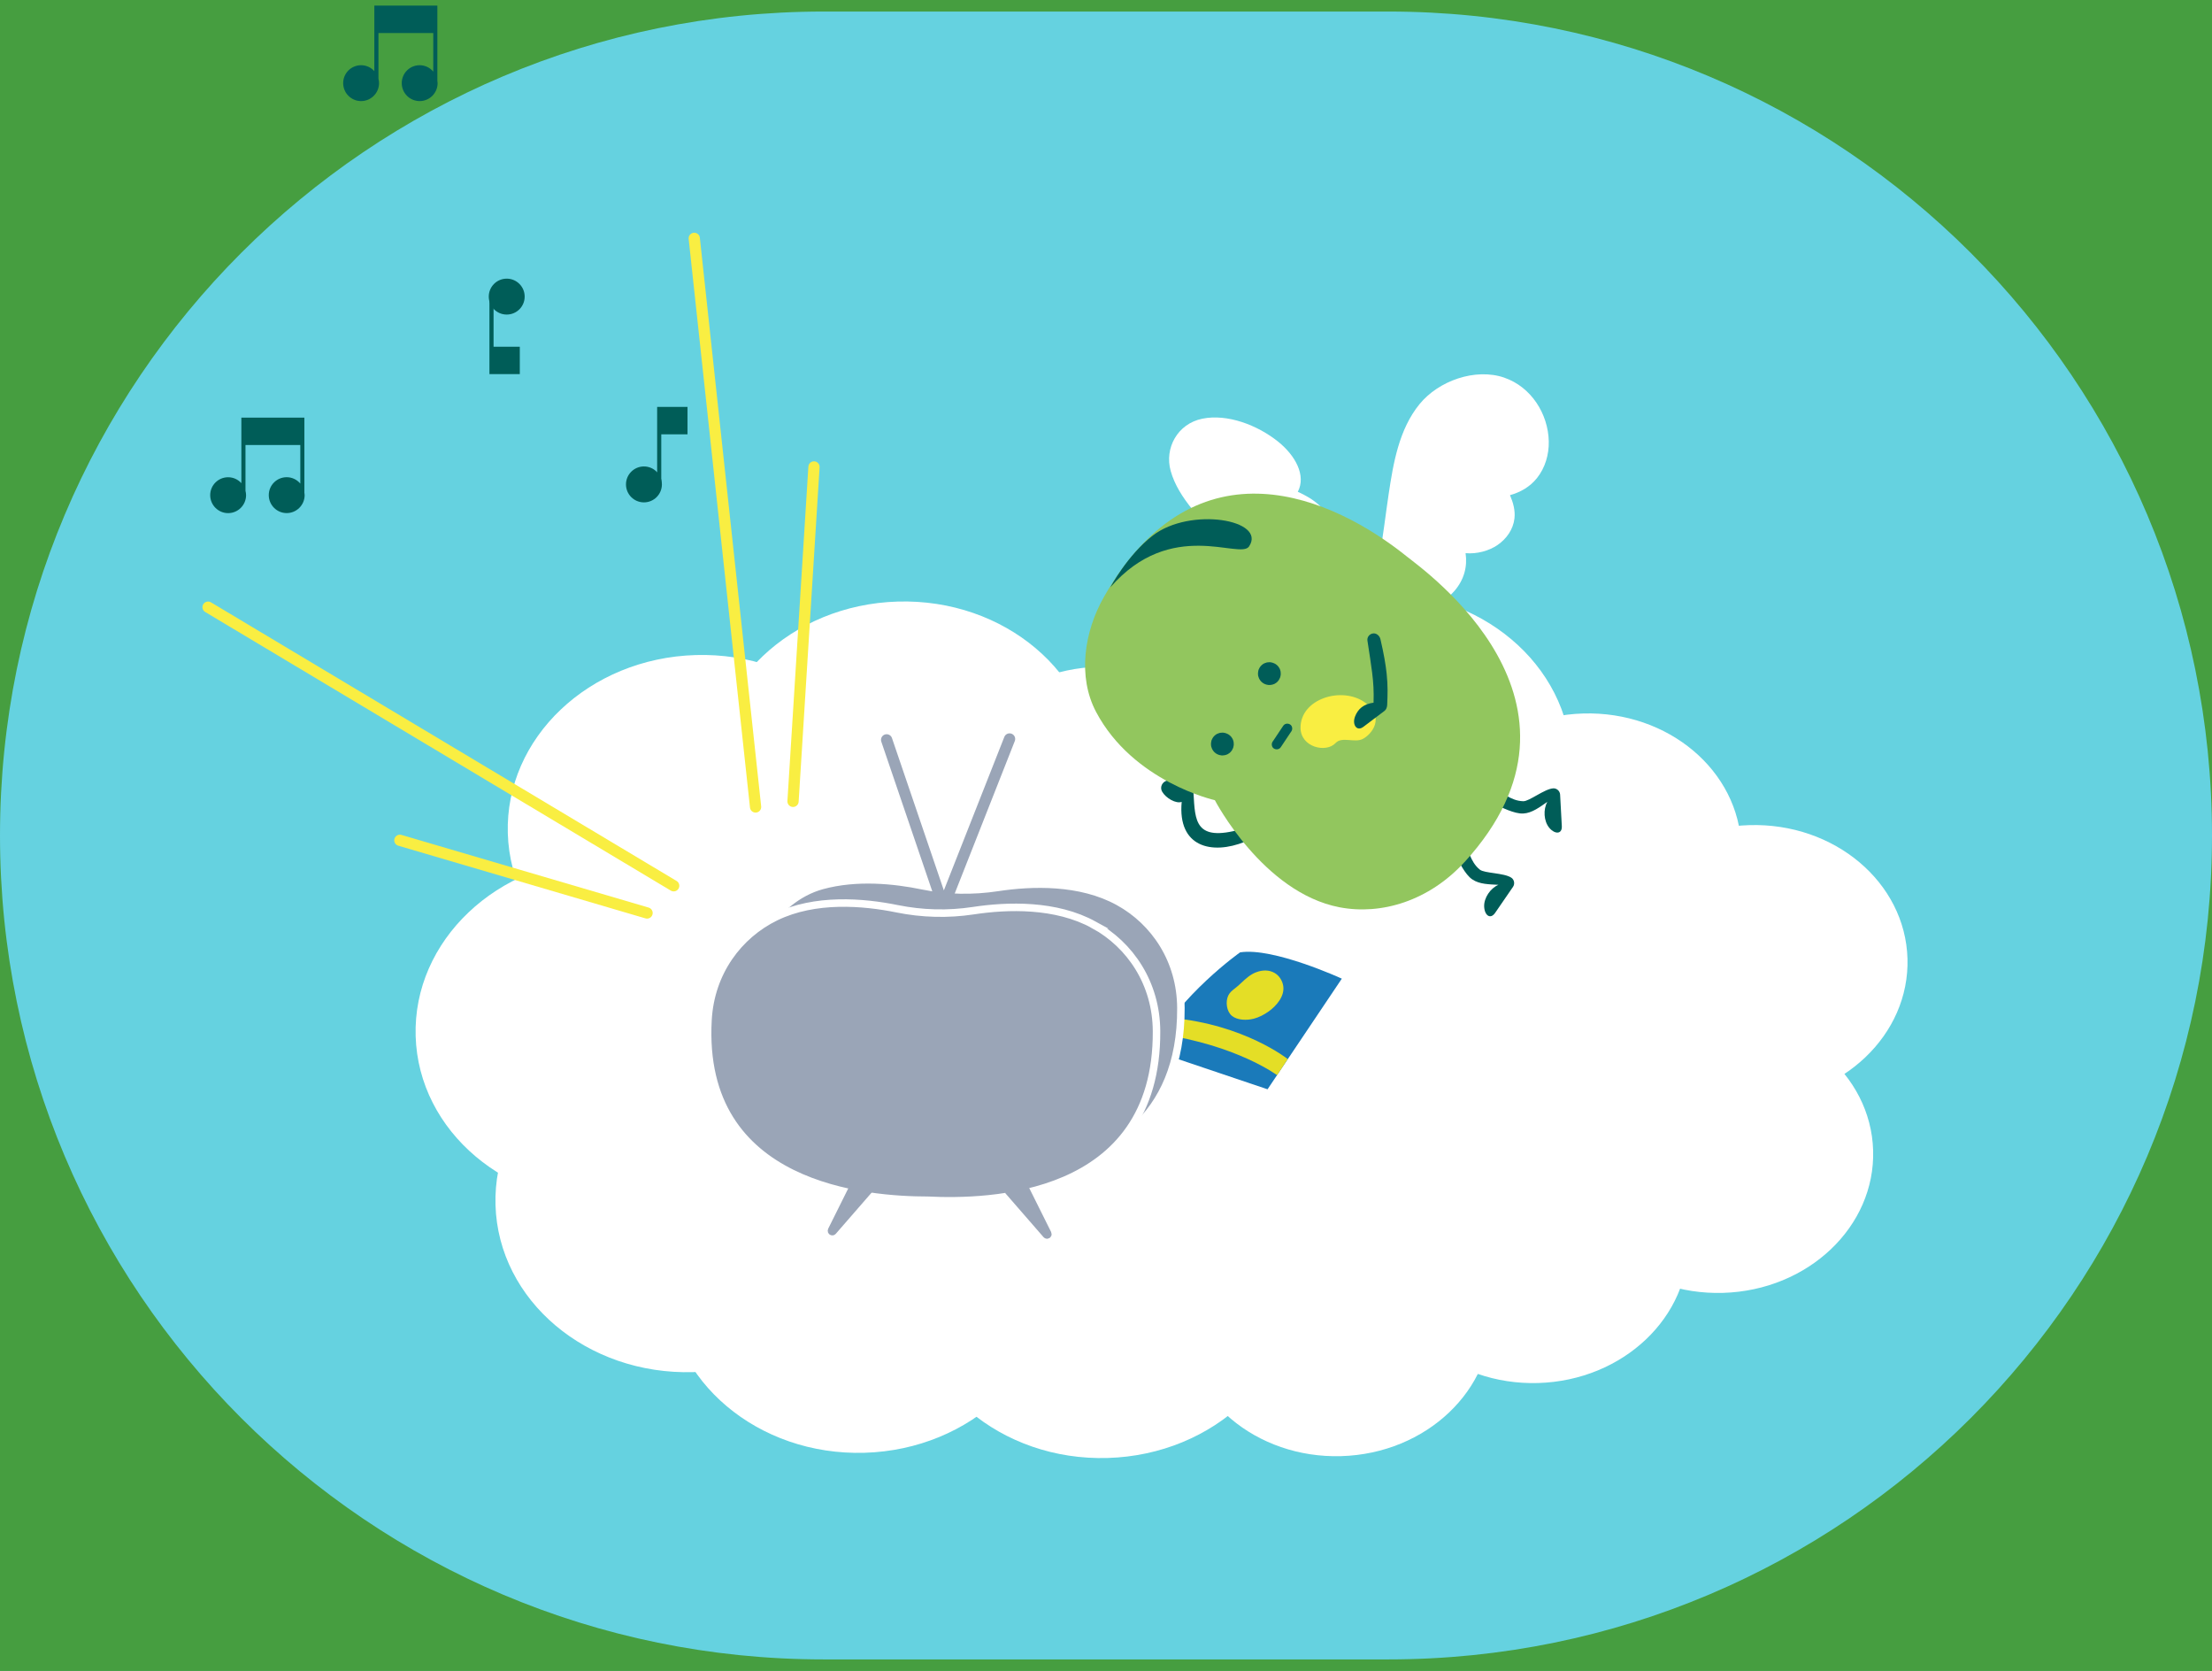 <?xml version="1.0" encoding="UTF-8"?><svg id="_情報" xmlns="http://www.w3.org/2000/svg" xmlns:xlink="http://www.w3.org/1999/xlink" viewBox="0 0 531 401"><rect x="0" y="0" width="531" height="401" fill="#333333" stroke="none"/><defs><style>.cls-1,.cls-2,.cls-3{fill:none;}.cls-4{stroke:#fff;}.cls-4,.cls-5{fill:#9aa5b7;stroke-width:1.8px;}.cls-4,.cls-5,.cls-2,.cls-3{stroke-miterlimit:10;}.cls-5,.cls-3{stroke:#9aa5b7;}.cls-6{clip-path:url(#clippath);}.cls-7{fill:#f9ee42;}.cls-8{fill:#005d58;}.cls-9{fill:#65d2e0;}.cls-10{fill:#e4de26;}.cls-11{fill:#fff;}.cls-12{fill:#92c65e;}.cls-13{fill:#1a7aba;}.cls-14{fill:#469e40;}.cls-2{stroke:#f9ee42;}.cls-2,.cls-3{stroke-linecap:round;stroke-width:2.7px;}</style><clipPath id="clippath"><rect class="cls-1" width="531" height="401"/></clipPath></defs><g class="cls-6"><rect class="cls-9" x="-112.5" y="-334.1" width="756" height="1069.2" transform="translate(65 466) rotate(-90)"/><g><ellipse class="cls-11" cx="420.91" cy="231.12" rx="37.01" ry="33.12" transform="translate(-6.6 12.44) rotate(-1.68)"/><ellipse class="cls-11" cx="381.02" cy="204.33" rx="37.01" ry="33.12" transform="translate(-5.83 11.26) rotate(-1.68)"/><ellipse class="cls-11" cx="412.66" cy="277.16" rx="37.01" ry="33.12" transform="translate(-7.95 12.22) rotate(-1.68)"/><ellipse class="cls-11" cx="298.13" cy="237.79" rx="37.01" ry="33.12" transform="translate(-6.84 8.84) rotate(-1.68)"/><ellipse class="cls-11" cx="243.68" cy="275.1" rx="37.01" ry="33.12" transform="translate(-7.96 7.26) rotate(-1.68)"/><ellipse class="cls-11" cx="392.65" cy="254.04" rx="37.01" ry="33.12" transform="translate(-7.28 11.62) rotate(-1.68)"/><ellipse class="cls-11" cx="334.1" cy="300.45" rx="37.01" ry="33.12" transform="translate(-8.67 9.93) rotate(-1.68)"/><ellipse class="cls-11" cx="286.46" cy="195.57" rx="37.01" ry="33.12" transform="translate(-5.61 8.48) rotate(-1.68)"/><ellipse class="cls-11" cx="368.27" cy="298.79" rx="37.01" ry="33.12" transform="translate(-8.6 10.93) rotate(-1.68)"/><ellipse class="cls-11" cx="229.77" cy="242.38" rx="37.01" ry="33.12" transform="translate(-7.01 6.84) rotate(-1.68)"/><ellipse class="cls-11" cx="342.36" cy="263.03" rx="37.01" ry="33.12" transform="translate(-7.57 10.15) rotate(-1.68)"/><ellipse class="cls-11" cx="321" cy="316.34" rx="37.01" ry="33.12" transform="translate(-9.14 9.55) rotate(-1.68)"/><ellipse class="cls-11" cx="253.13" cy="220.66" rx="37.01" ry="33.12" transform="translate(-6.36 7.52) rotate(-1.68)"/><ellipse class="cls-11" cx="330.95" cy="183.7" rx="46.32" ry="41.45" transform="translate(-5.24 9.78) rotate(-1.68)"/><ellipse class="cls-11" cx="216.7" cy="185.8" rx="46.32" ry="41.45" transform="translate(-5.35 6.43) rotate(-1.68)"/><ellipse class="cls-11" cx="168.2" cy="198.63" rx="46.32" ry="41.45" transform="translate(-5.75 5.02) rotate(-1.68)"/><ellipse class="cls-11" cx="146.08" cy="247.29" rx="46.32" ry="41.45" transform="translate(-7.19 4.39) rotate(-1.68)"/><ellipse class="cls-11" cx="190.32" cy="253.19" rx="46.32" ry="41.45" transform="translate(-7.34 5.69) rotate(-1.68)"/><ellipse class="cls-11" cx="165.25" cy="287.85" rx="46.32" ry="41.45" transform="translate(-8.37 4.97) rotate(-1.68)"/><ellipse class="cls-11" cx="287.7" cy="291.09" rx="46.32" ry="41.45" transform="translate(-8.41 8.56) rotate(-1.68)"/><ellipse class="cls-11" cx="264.69" cy="308.46" rx="46.32" ry="41.45" transform="translate(-8.93 7.89) rotate(-1.68)"/><ellipse class="cls-11" cx="206.33" cy="307.21" rx="46.32" ry="41.45" transform="translate(-8.92 6.18) rotate(-1.68)"/></g><g><ellipse class="cls-11" cx="169.56" cy="262.46" rx="37.01" ry="33.12" transform="translate(-7.62 5.08) rotate(-1.68)"/><ellipse class="cls-11" cx="209.46" cy="289.24" rx="37.01" ry="33.12" transform="translate(-8.39 6.27) rotate(-1.68)"/><ellipse class="cls-11" cx="177.82" cy="216.42" rx="37.01" ry="33.12" transform="translate(-6.27 5.31) rotate(-1.68)"/><ellipse class="cls-11" cx="300.47" cy="255.79" rx="37.01" ry="33.12" transform="translate(-7.37 8.92) rotate(-1.68)"/><ellipse class="cls-11" cx="354.91" cy="218.47" rx="37.01" ry="33.12" transform="translate(-6.25 10.5) rotate(-1.68)"/><ellipse class="cls-11" cx="205.94" cy="239.54" rx="37.01" ry="33.12" transform="translate(-6.93 6.14) rotate(-1.68)"/><ellipse class="cls-11" cx="264.5" cy="193.13" rx="37.01" ry="33.12" transform="translate(-5.55 7.84) rotate(-1.68)"/><ellipse class="cls-11" cx="312.14" cy="298" rx="37.01" ry="33.12" transform="translate(-8.6 9.28) rotate(-1.68)"/><ellipse class="cls-11" cx="222.21" cy="194.79" rx="37.01" ry="33.12" transform="translate(-5.62 6.6) rotate(-1.68)"/><ellipse class="cls-11" cx="368.82" cy="251.19" rx="37.01" ry="33.12" transform="translate(-7.21 10.92) rotate(-1.68)"/><ellipse class="cls-11" cx="256.24" cy="230.54" rx="37.01" ry="33.12" transform="translate(-6.65 7.61) rotate(-1.68)"/><ellipse class="cls-11" cx="345.47" cy="272.91" rx="37.01" ry="33.12" transform="translate(-7.85 10.25) rotate(-1.68)"/><ellipse class="cls-11" cx="254.14" cy="279.21" rx="46.32" ry="41.45" transform="translate(-8.08 7.57) rotate(-1.68)"/><ellipse class="cls-11" cx="310.9" cy="202.49" rx="46.32" ry="41.45" transform="translate(-5.8 9.2) rotate(-1.68)"/></g><g><g><path class="cls-11" d="M361.12,90.63c-6.97-2.39-15.79,.76-20.35,6.35-4.94,6.05-6.31,14.18-7.43,21.68-1.47,9.84-2.28,20.1-6.28,29.33-.81,1.87,1.47,3.53,2.7,2.53,.06,0,.12,0,.18-.02,6.61-1.32,14.55-3.34,19.18-8.66,2.35-2.7,3.17-5.86,2.7-9.09,2.7,.25,5.66-.56,7.69-1.97,2.14-1.48,3.73-3.71,4.04-6.33,.23-1.96-.31-3.84-1.07-5.62,2.5-.7,4.78-1.98,6.47-4.09,1.98-2.48,2.9-5.64,2.84-8.8-.13-6.66-4.27-13.11-10.67-15.3Z"/><path class="cls-11" d="M322,138.46c-.74-2.9-2.76-5.25-5.36-7.02,1.79-1.26,2.84-3.35,2.55-5.54-.5-3.85-3.98-6.21-7.64-7.88,2.04-3.93-.6-8.71-4.73-12.03-4.93-3.96-12.17-6.74-18.2-5.51-5.96,1.22-9.13,7.06-7.59,12.55,1.83,6.55,7.79,12.28,12.87,17.33,7.08,7.03,14.76,13.86,20.15,21.98,.82,1.23,2.29,1,2.94,.18,.11-.08,.22-.17,.32-.3,2.98-3.74,6.01-8.57,4.68-13.76Z"/></g><path class="cls-8" d="M349.32,205.21c.95,1.54,2.32,4.61,4.09,5.82s4.13,1.19,6.3,1.31c-1.91,.8-3.52,3.13-3.43,5.23s1.49,3.17,2.64,1.49c1.43-2.08,2.86-4.16,4.29-6.24,.48-.7,.3-1.72-.41-2.19-1.78-1.18-6.45-1.03-7.57-1.94-2.47-2-2.42-4.93-4.11-6.09-1.67-1.15-2.85,.87-1.78,2.6Z"/><path class="cls-8" d="M358.87,193.11c1.7,.64,4.65,2.23,6.79,2.12s4-1.58,5.79-2.8c-1.03,1.8-.88,4.63,.47,6.24,1.3,1.56,3.11,1.6,3-.43-.14-2.52-.27-5.04-.41-7.56-.05-.85-.81-1.55-1.66-1.49-2.12,.15-5.73,3.12-7.18,3.09-3.18-.07-4.92-2.43-6.97-2.32-2.02,.11-1.73,2.43,.17,3.15Z"/><path class="cls-8" d="M298.86,202c1.44-.58,.56-3.43-.93-3.01-11.12,3.14-11.03-2.08-11.42-8.56-.03-.55-.66-1.08-1.18-1.29-1.37-.57-2.74-1.13-4.11-1.7-1.58-.65-3.09,1.08-2.23,2.56,.92,1.58,3.31,2.92,4.68,2.44-1.01,10.85,7.22,12.78,15.2,9.56Z"/><path class="cls-12" d="M351.6,206.84c-8.56,9.38-20.03,12.81-30.05,10.89-18.4-3.54-29.92-25.7-29.92-25.7,0,0-19.63-4.37-28.52-21.2-4.43-8.39-2.92-19.16,1.93-27.64,22.2-38.86,55.15-23.72,72.69-9.63,4.17,3.35,48.9,34.91,13.88,73.29Z"/><path class="cls-8" d="M304.31,161.83c.07,.07,.13,.14,.19,.22l-.22-.34c.06,.09,.1,.18,.13,.28l-.13-.38c.03,.09,.05,.18,.05,.27l-.03-.4c0,.1,0,.2-.01,.3l.08-.4c-.02,.1-.05,.2-.09,.29l.19-.38c-.05,.1-.1,.18-.17,.26l.28-.32c-.07,.08-.15,.15-.24,.21l.34-.22c-.09,.06-.18,.1-.28,.13l.38-.13c-.09,.03-.18,.05-.27,.05l.4-.03c-.1,0-.2,0-.3-.01l.4,.08c-.1-.02-.2-.05-.29-.09l.38,.19c-.1-.05-.18-.1-.26-.17l.32,.28c-.08-.07-.15-.15-.21-.24l.22,.34c-.06-.09-.1-.18-.13-.28l.13,.38c-.03-.09-.05-.18-.05-.27l.03,.4c0-.1,0-.2,.01-.3l-.08,.4c.02-.1,.05-.2,.09-.29l-.19,.38c.05-.1,.1-.18,.17-.26l-.28,.32c.07-.08,.15-.15,.24-.21l-.34,.22c.09-.06,.18-.1,.28-.13l-.38,.13c.09-.03,.18-.05,.27-.05l-.4,.03c.1,0,.2,0,.3,.01l-.4-.08c.1,.02,.2,.05,.29,.09l-.38-.19c.1,.05,.18,.1,.26,.17l-.32-.28,.02,.02c.14,.17,.31,.29,.51,.37,.18,.11,.38,.16,.59,.17,.38,.02,.84-.12,1.12-.38,.3-.28,.53-.67,.54-1.1l-.03-.4c-.06-.27-.17-.51-.35-.72-.14-.13-.28-.27-.44-.38-.11-.08-.23-.13-.35-.19-.31-.15-.57-.22-.93-.27-.06,0-.12-.01-.18-.01-.19,0-.38,.01-.57,.04-.06,0-.12,.03-.18,.04-.18,.05-.37,.11-.54,.19-.23,.11-.46,.26-.65,.45s-.37,.38-.49,.61c-.09,.17-.18,.34-.25,.52-.04,.12-.06,.25-.08,.38-.06,.33-.07,.6-.02,.95,0,.06,.02,.12,.04,.18,.05,.18,.11,.37,.19,.54,.03,.06,.06,.11,.09,.16,.1,.16,.2,.33,.33,.48s.29,.28,.45,.4c.05,.04,.11,.08,.17,.12,.22,.12,.46,.25,.71,.31,.18,.04,.37,.08,.55,.1,.13,0,.26,0,.38-.01,.34-.02,.6-.09,.92-.22,.06-.02,.11-.05,.17-.08,.16-.1,.33-.2,.48-.32,.05-.04,.09-.09,.14-.14,.13-.15,.28-.29,.38-.46s.2-.37,.28-.56c.03-.07,.05-.14,.06-.21,.04-.19,.09-.39,.1-.58s-.01-.39-.03-.58c0-.07-.02-.14-.04-.21-.05-.19-.11-.39-.2-.57s-.21-.34-.32-.5c-.05-.07-.1-.12-.16-.18-.14-.17-.31-.29-.51-.37-.18-.11-.38-.16-.59-.17-.38-.02-.84,.12-1.12,.38-.3,.28-.53,.67-.54,1.1,0,.39,.09,.85,.38,1.12Z"/><path class="cls-8" d="M293.03,178.73c.07,.07,.13,.14,.19,.22l-.22-.34c.06,.09,.1,.18,.13,.28l-.13-.38c.03,.09,.05,.18,.05,.27l-.03-.4c0,.1,0,.2-.01,.3l.08-.4c-.02,.1-.05,.2-.09,.29l.19-.38c-.05,.1-.1,.18-.17,.26l.28-.32c-.07,.08-.15,.15-.24,.21l.34-.22c-.09,.06-.18,.1-.28,.13l.38-.13c-.09,.03-.18,.05-.27,.05l.4-.03c-.1,0-.2,0-.3-.01l.4,.08c-.1-.02-.2-.05-.29-.09l.38,.19c-.1-.05-.18-.1-.26-.17l.32,.28c-.08-.07-.15-.15-.21-.24l.22,.34c-.06-.09-.1-.18-.13-.28l.13,.38c-.03-.09-.05-.18-.05-.27l.03,.4c0-.1,0-.2,.01-.3l-.08,.4c.02-.1,.05-.2,.09-.29l-.19,.38c.05-.1,.1-.18,.17-.26l-.28,.32c.07-.08,.15-.15,.24-.21l-.34,.22c.09-.06,.18-.1,.28-.13l-.38,.13c.09-.03,.18-.05,.27-.05l-.4,.03c.1,0,.2,0,.3,.01l-.4-.08c.1,.02,.2,.05,.29,.09l-.38-.19c.1,.05,.18,.1,.26,.17l-.32-.28,.02,.02c.14,.17,.31,.29,.51,.37,.18,.11,.38,.16,.59,.17,.38,.02,.84-.12,1.12-.38,.3-.28,.53-.67,.54-1.1l-.03-.4c-.06-.27-.17-.51-.35-.72-.14-.13-.28-.27-.44-.38-.11-.08-.23-.13-.35-.19-.31-.15-.57-.22-.93-.27-.06,0-.12-.01-.18-.01-.19,0-.38,.01-.57,.04-.06,0-.12,.03-.18,.04-.18,.05-.37,.11-.54,.19-.23,.11-.46,.26-.65,.45s-.37,.38-.49,.61c-.09,.17-.18,.34-.25,.52-.04,.12-.06,.25-.08,.38-.06,.33-.07,.6-.02,.95,0,.06,.02,.12,.04,.18,.05,.18,.11,.37,.19,.54,.03,.06,.06,.11,.09,.16,.1,.16,.2,.33,.33,.48s.29,.28,.45,.4c.05,.04,.11,.08,.17,.12,.22,.12,.46,.25,.71,.31,.18,.04,.37,.08,.55,.1,.13,0,.26,0,.38-.01,.34-.02,.6-.09,.92-.22,.06-.02,.11-.05,.17-.08,.16-.1,.33-.2,.48-.32,.05-.04,.09-.09,.14-.14,.13-.15,.28-.29,.38-.46s.2-.37,.28-.56c.03-.07,.05-.14,.06-.21,.04-.19,.09-.39,.1-.58s-.01-.39-.03-.58c0-.07-.02-.14-.04-.21-.05-.19-.11-.39-.2-.57s-.21-.34-.32-.5c-.05-.07-.1-.12-.16-.18-.14-.17-.31-.29-.51-.37-.18-.11-.38-.16-.59-.17-.38-.02-.84,.12-1.12,.38-.3,.28-.53,.67-.54,1.1,0,.39,.09,.85,.38,1.12Z"/><path class="cls-8" d="M307.46,179.31l2.23-3.35,.32-.47c.34-.51,.22-1.31-.33-1.64s-1.27-.22-1.64,.33l-2.23,3.35-.32,.47c-.34,.51-.22,1.31,.33,1.64s1.27,.22,1.64-.33h0Z"/><path class="cls-8" d="M266.53,140.96c14.65-16.8,31.14-6.57,33.31-9.82,4.28-6.42-14.12-9.54-23.08-2.64-6.13,4.73-10.23,12.46-10.23,12.46Z"/><path class="cls-7" d="M312.2,174.71c.06,4.62,6.13,6.06,8.42,3.6,1.52-1.64,4.58,.05,6.55-.99,2.2-1.17,5.37-5.2,.53-8.71-5.54-4.02-15.59-.93-15.5,6.11Z"/><path class="cls-8" d="M325.28,171.95c.72-1.82,2.03-2.99,4.45-3.32,.08-2.72-.02-4.64-.35-7.28-.24-1.94-.61-4.28-1.12-7.6-.13-.84,.48-1.64,1.38-1.74,.78-.09,1.55,.55,1.74,1.38,.81,3.47,1.26,6.09,1.49,8.26,.32,3.01,.23,5.15,.13,7.49-.02,.55-.21,1.13-.63,1.45-2.01,1.5-3.08,2.34-5.09,3.84-1.62,1.21-2.74-.59-1.99-2.48Z"/></g><g><line class="cls-2" x1="49.95" y1="145.71" x2="161.72" y2="212.57"/><line class="cls-2" x1="166.66" y1="57.2" x2="181.38" y2="193.66"/><line class="cls-2" x1="195.4" y1="112.06" x2="190.37" y2="192.31"/><line class="cls-2" x1="95.99" y1="201.66" x2="155.33" y2="219.1"/></g><g><path class="cls-13" d="M304.28,261.41l-28-9.44c6.99-13.28,21.41-23.42,21.41-23.42,7.97-1.26,24.42,6.31,24.42,6.31l-17.83,26.55Z"/><g><path class="cls-10" d="M300.71,243.13c-1.01,.28-2.09,.3-3.1,.04-.49-.12-.99-.32-1.29-.73-.22-.29-.3-.66-.36-1.02-.13-.76-.13-1.6,.31-2.23,.26-.37,.65-.63,1.02-.9,1.23-.92,2.22-2.12,3.48-3s2.95-1.39,4.32-.72c1.35,.66,2.03,2.47,1.38,3.83-1.76,3.68-5.77,4.72-5.77,4.72Z"/><path class="cls-10" d="M300.5,241.77c-.51,.13-1.04,.24-1.57,.21-.41-.02-1.1-.04-1.45-.31-.31-.24-.27-1.44-.03-1.74s.71-.55,1.03-.81c.47-.38,.91-.8,1.36-1.21,.77-.72,1.55-1.49,2.49-1.92,.43-.2,.73-.3,1.21-.34,.17-.02,.3-.01,.54,.03,.26,.04-.21-.09,.22,.05,.05,.02,.43,.21,.25,.1,.08,.05,.16,.1,.23,.16,.02,.02,.18,.17,.05,.04,.07,.07,.12,.14,.18,.21,.27,.33-.04-.1,.08,.11,.04,.07,.24,.55,.18,.36,.03,.09,.05,.18,.06,.27,0,.05,.04,.44,.04,.19,0,.41-.03,.51-.27,.95-.15,.29-.46,.73-.73,1.06-.05,.07-.34,.4-.25,.29-.14,.15-.3,.3-.46,.44-.31,.28-.64,.54-.99,.78-.07,.05-.14,.09-.21,.14-.33,.22,.23-.12-.1,.06-.16,.09-.32,.18-.48,.27-.28,.14-.56,.28-.85,.4-.21,.09-.42,.16-.63,.24-.35,.13,.35-.09,.09-.02-.72,.19-1.27,.79-1.14,1.57,.11,.68,.85,1.33,1.57,1.14,1.3-.34,2.51-.97,3.6-1.74,1.88-1.33,3.9-3.66,3.53-6.13-.19-1.24-.93-2.45-2.02-3.1-1.38-.82-2.98-.76-4.45-.21-1.39,.51-2.51,1.53-3.57,2.53-.51,.48-1.03,.96-1.59,1.38-.63,.48-1.2,.95-1.56,1.67-.72,1.47-.43,3.84,.87,4.9s3.58,1.11,5.18,.69c.72-.19,1.27-.79,1.14-1.57-.11-.68-.85-1.33-1.57-1.14Z"/></g><path class="cls-10" d="M306.58,258.03s-9.68-7.22-28.05-9.86l2.7-3.88c17.46,1.56,27.89,9.86,27.89,9.86l-2.54,3.88Z"/></g><g><path class="cls-4" d="M183.24,221.77l6.1-5.08c2.36-1.91,5.06-3.37,7.98-4.17,8.31-2.28,17.41-1.34,24.13,.05,5.93,1.23,12.04,1.32,18.03,.41,8.23-1.25,19.82-1.63,29,3.42,8.73,4.8,14.94,14.05,15,25.48,.07,13.54-4.43,22.64-10.99,28.73l-7.24,6.83"/><path class="cls-4" d="M262.63,221.97c-9.18-5.05-20.77-4.67-29-3.42-6.07,.92-12.24,.76-18.26-.46-8.16-1.66-19.72-2.62-29.14,1.96-8.96,4.36-15.63,13.28-16.27,24.69-2.26,40.44,38.39,43.29,52.78,43.3,14.38,.71,55.12-.08,54.89-40.59-.06-11.43-6.27-20.67-15-25.48Z"/><path class="cls-3" d="M242.35,177.34l-15.18,38.51c-.3,.48-1.01,.46-1.29-.03l-13.04-38.27"/><path class="cls-5" d="M208.91,285.21l-8.96,10.3c-.16,.18-.44-.01-.34-.23l5.39-10.82,3.91,.74Z"/><path class="cls-5" d="M242.23,286.01l8.96,10.3c.16,.18,.44-.01,.34-.23l-5.39-10.82-3.91,.74Z"/></g><path class="cls-14" d="M-8.12-6.34V407.34H539.69V-6.34H-8.12ZM531,200.5c0,109.2-88.53,197.73-197.73,197.73H197.73C88.53,398.23,0,309.7,0,200.5H0C0,91.3,88.53,2.77,197.73,2.77h135.54c109.2,0,197.73,88.53,197.73,197.73h0Z"/></g><g><circle class="cls-8" cx="121.64" cy="71.18" r="4.31"/><polygon class="cls-8" points="124.78 83.21 118.48 83.21 118.48 71.07 117.49 71.07 117.49 89.78 124.78 89.78 124.78 83.21"/><path class="cls-8" d="M73.07,118.32v-18.09h-15.13v15.72c-.79-.87-1.91-1.42-3.18-1.42-2.38,0-4.3,1.93-4.3,4.3s1.93,4.31,4.3,4.31,4.31-1.93,4.31-4.31c0-.36-.06-.71-.14-1.05v-10.98h13.16v9.25c-.79-.93-1.95-1.53-3.27-1.53-2.38,0-4.3,1.93-4.3,4.3s1.93,4.31,4.3,4.31,4.31-1.93,4.31-4.31c0-.17-.03-.34-.05-.51Z"/><path class="cls-8" d="M104.99,19.44V1.35h-15.13v15.72c-.79-.87-1.91-1.42-3.18-1.42-2.38,0-4.3,1.93-4.3,4.3s1.93,4.31,4.3,4.31,4.31-1.93,4.31-4.31c0-.36-.06-.71-.14-1.05V7.93h13.16v9.25c-.79-.93-1.95-1.53-3.27-1.53-2.38,0-4.3,1.93-4.3,4.3s1.93,4.31,4.3,4.31,4.31-1.93,4.31-4.31c0-.17-.03-.34-.05-.51Z"/><circle class="cls-8" cx="154.58" cy="116.25" r="4.31"/><polygon class="cls-8" points="165.04 104.23 158.74 104.23 158.74 116.37 157.75 116.37 157.75 97.65 165.04 97.65 165.04 104.23"/></g></svg>